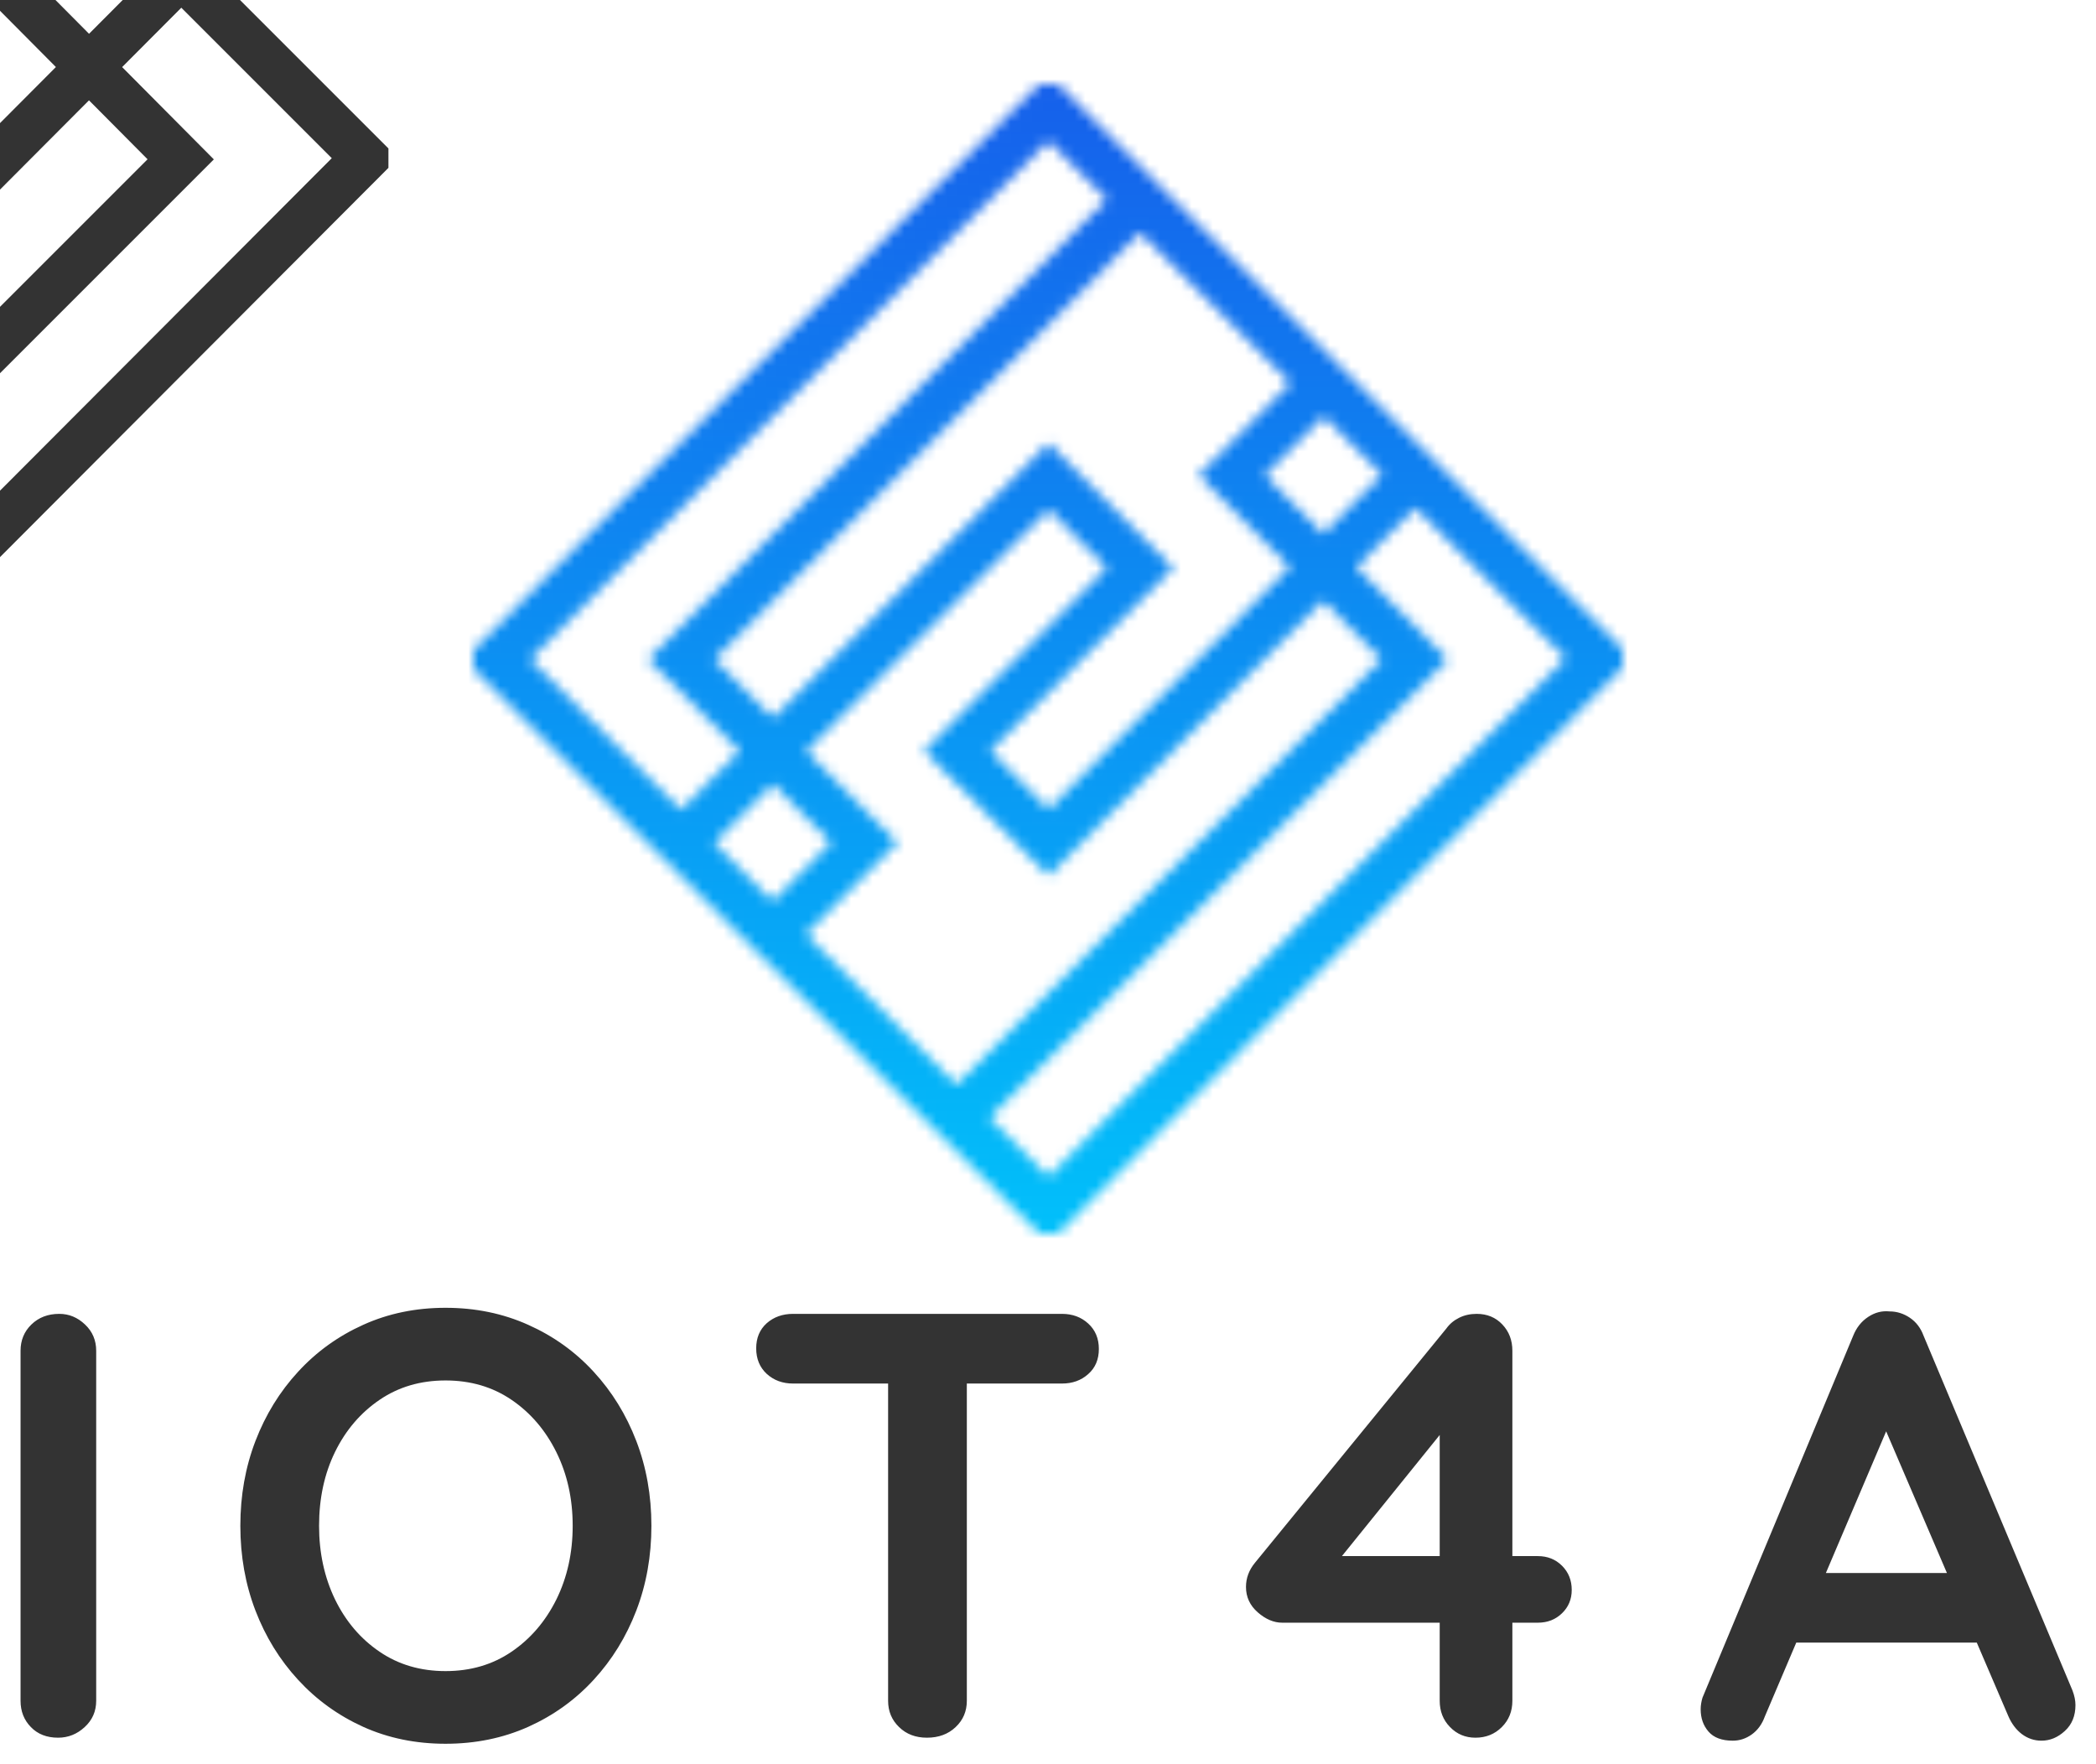 
<svg xmlns="http://www.w3.org/2000/svg" xmlns:xlink="http://www.w3.org/1999/xlink" version="1.0" x="0" y="0" width="2400" height="2020.187" viewBox="71.488 39.078 197.023 165.843" preserveAspectRatio="xMidYMid meet" color-interpolation-filters="sRGB"><g><defs><linearGradient id="92" x1="0%" y1="0%" x2="100%" y2="0%"><stop offset="0%" stop-color="#fa71cd"></stop> <stop offset="100%" stop-color="#9b59b6"></stop></linearGradient><linearGradient id="93" x1="0%" y1="0%" x2="100%" y2="0%"><stop offset="0%" stop-color="#f9d423"></stop> <stop offset="100%" stop-color="#f83600"></stop></linearGradient><linearGradient id="94" x1="0%" y1="0%" x2="100%" y2="0%"><stop offset="0%" stop-color="#0064d2"></stop> <stop offset="100%" stop-color="#1cb0f6"></stop></linearGradient><linearGradient id="95" x1="0%" y1="0%" x2="100%" y2="0%"><stop offset="0%" stop-color="#f00978"></stop> <stop offset="100%" stop-color="#3f51b1"></stop></linearGradient><linearGradient id="96" x1="0%" y1="0%" x2="100%" y2="0%"><stop offset="0%" stop-color="#7873f5"></stop> <stop offset="100%" stop-color="#ec77ab"></stop></linearGradient><linearGradient id="97" x1="0%" y1="0%" x2="100%" y2="0%"><stop offset="0%" stop-color="#f9d423"></stop> <stop offset="100%" stop-color="#e14fad"></stop></linearGradient><linearGradient id="98" x1="0%" y1="0%" x2="100%" y2="0%"><stop offset="0%" stop-color="#009efd"></stop> <stop offset="100%" stop-color="#2af598"></stop></linearGradient><linearGradient id="99" x1="0%" y1="0%" x2="100%" y2="0%"><stop offset="0%" stop-color="#ffcc00"></stop> <stop offset="100%" stop-color="#00b140"></stop></linearGradient><linearGradient id="100" x1="0%" y1="0%" x2="100%" y2="0%"><stop offset="0%" stop-color="#d51007"></stop> <stop offset="100%" stop-color="#ff8177"></stop></linearGradient><linearGradient id="102" x1="0%" y1="0%" x2="100%" y2="0%"><stop offset="0%" stop-color="#a2b6df"></stop> <stop offset="100%" stop-color="#0c3483"></stop></linearGradient><linearGradient id="103" x1="0%" y1="0%" x2="100%" y2="0%"><stop offset="0%" stop-color="#7ac5d8"></stop> <stop offset="100%" stop-color="#eea2a2"></stop></linearGradient><linearGradient id="104" x1="0%" y1="0%" x2="100%" y2="0%"><stop offset="0%" stop-color="#00ecbc"></stop> <stop offset="100%" stop-color="#007adf"></stop></linearGradient><linearGradient id="105" x1="0%" y1="0%" x2="100%" y2="0%"><stop offset="0%" stop-color="#b88746"></stop> <stop offset="100%" stop-color="#fdf5a6"></stop></linearGradient></defs><g fill="#333" class="icon-text-wrapper icon-svg-group iconsvg" transform="translate(73.42,47.01)"><g class="iconsvg-imagesvg" transform="translate(42.58,0)" mask="url(#fee74457-8d00-4426-a71e-8c3082afee27)"><g><rect fill="#333" fill-opacity="0" stroke-width="2" x="0" y="0" width="108" height="108" class="image-rect"></rect> <svg filter="url(#colors1933281725)" x="0" y="0" width="108" height="108" filtersec="colorsf2433930342" class="image-svg-svg primary" style="overflow: visible;"><svg xmlns="http://www.w3.org/2000/svg" viewBox="0.8 0.8 97.9 97.9"><path d="M49.8 96.7l-47-46.9 47-47 46.9 46.9-46.9 47zm7.8-86.1L18.5 49.8l15.6 15.6-7.8 7.8m15.6 15.7L81 49.8 65.4 34.1l7.8-7.8m7.8 7.8L49.8 65.4 42 57.6 57.6 42l-7.8-7.8-31.3 31.2" fill="none" stroke="#333" stroke-width="4" stroke-miterlimit="10"/></svg></svg> <defs><filter id="colors1933281725"><feColorMatrix type="matrix" values="0 0 0 0 0.199  0 0 0 0 0.199  0 0 0 0 0.199  0 0 0 1 0" class="icon-feColorMatrix "/></filter> <filter id="colorsf2433930342"><feColorMatrix type="matrix" values="0 0 0 0 0.996  0 0 0 0 0.996  0 0 0 0 0.996  0 0 0 1 0" class="icon-fecolormatrix"/></filter> <filter id="colorsb3368367371"><feColorMatrix type="matrix" values="0 0 0 0 0  0 0 0 0 0  0 0 0 0 0  0 0 0 1 0" class="icon-fecolormatrix"/></filter></defs></g><rect v-gra="id" width="120" height="120" transform="translate(-6, -6)" style="pointer-events:none;" fill="url(#6WkZ7dOeCVsltuJJeqAi4)"/></g> <g transform="translate(0,115)"><g fill-rule="" class="tp-name iconsvg-namesvg"><g transform="scale(1)"><g><path d="M11.38-36.37L11.38-3.47Q11.38-1.99 10.3-1 9.22 0 7.8 0L7.8 0Q6.2 0 5.24-1 4.27-1.99 4.27-3.47L4.27-3.47 4.27-36.37Q4.27-37.85 5.29-38.84 6.32-39.84 7.91-39.84L7.91-39.84Q9.28-39.84 10.33-38.84 11.38-37.85 11.38-36.37L11.38-36.37ZM63.57-19.92L63.57-19.92Q63.57-15.65 62.15-11.95 60.73-8.25 58.14-5.44 55.55-2.62 51.99-1.02 48.43 0.57 44.22 0.57L44.22 0.57Q40.01 0.57 36.48-1.02 32.95-2.62 30.36-5.44 27.77-8.25 26.35-11.95 24.93-15.65 24.93-19.92L24.93-19.92Q24.93-24.19 26.35-27.89 27.77-31.59 30.36-34.4 32.95-37.22 36.48-38.81 40.01-40.41 44.22-40.41L44.22-40.41Q48.43-40.41 51.99-38.81 55.55-37.22 58.14-34.4 60.73-31.59 62.15-27.89 63.57-24.19 63.57-19.92ZM56.17-19.92L56.17-19.92Q56.17-23.73 54.64-26.83 53.1-29.94 50.42-31.76 47.75-33.58 44.22-33.58L44.22-33.58Q40.69-33.58 38.02-31.76 35.34-29.94 33.83-26.86 32.33-23.79 32.33-19.92L32.33-19.92Q32.33-16.11 33.83-13 35.34-9.9 38.02-8.08 40.69-6.26 44.22-6.26L44.22-6.26Q47.75-6.26 50.42-8.08 53.1-9.9 54.64-13 56.17-16.11 56.17-19.92ZM89.47 0L89.47 0Q87.87 0 86.85-1 85.82-1.99 85.82-3.47L85.82-3.47 85.82-36.48 93.22-36.48 93.22-3.47Q93.22-1.99 92.17-1 91.12 0 89.47 0ZM102.16-33.29L76.89-33.29Q75.41-33.29 74.41-34.2 73.42-35.12 73.42-36.6L73.42-36.6Q73.42-38.07 74.41-38.96 75.41-39.84 76.89-39.84L76.89-39.84 102.16-39.84Q103.64-39.84 104.63-38.93 105.63-38.02 105.63-36.54L105.63-36.54Q105.63-35.06 104.63-34.18 103.64-33.29 102.16-33.29L102.16-33.29ZM141.03 0L141.03 0Q139.61 0 138.64-1 137.67-1.99 137.67-3.47L137.67-3.47 137.67-30.22 138.87-29.94 127.88-16.33 127.6-17.07 146.89-17.07Q148.26-17.07 149.17-16.16 150.08-15.25 150.08-13.89L150.08-13.89Q150.08-12.58 149.17-11.7 148.26-10.81 146.89-10.81L146.89-10.81 122.87-10.81Q121.68-10.81 120.57-11.78 119.46-12.75 119.46-14.17L119.46-14.17Q119.46-15.42 120.31-16.45L120.31-16.45 138.3-38.47Q138.75-39.1 139.49-39.47 140.23-39.84 141.14-39.84L141.14-39.84Q142.62-39.84 143.56-38.84 144.5-37.85 144.5-36.37L144.5-36.37 144.5-3.47Q144.5-1.99 143.51-1 142.51 0 141.03 0ZM178.88-30.56L180.53-30.9 168.23-1.99Q167.84-0.91 167.01-0.31 166.19 0.28 165.22 0.28L165.22 0.28Q163.68 0.28 162.94-0.57 162.2-1.42 162.2-2.67L162.2-2.67Q162.2-3.19 162.37-3.76L162.37-3.76 176.54-37.79Q177-38.93 177.94-39.55 178.88-40.18 179.96-40.07L179.96-40.07Q180.98-40.07 181.87-39.47 182.75-38.87 183.15-37.79L183.15-37.79 197.15-4.44Q197.43-3.7 197.43-3.07L197.43-3.07Q197.43-1.54 196.43-0.63 195.44 0.28 194.24 0.28L194.24 0.28Q193.22 0.28 192.39-0.34 191.57-0.97 191.11-2.05L191.11-2.05 178.88-30.56ZM189.58-8.94L170-8.94 173.13-15.48 188.5-15.48 189.58-8.94Z" transform="translate(-4.27, 40.41)"/></g> </g></g> </g></g><defs v-gra="od"/><defs v-gra="id"><filter id="581fa4d9-661a-4cc2-ba38-ae3975c7602d" filterUnits="userSpaceOnUse"><feColorMatrix type="matrix" values="0 0 0 0 0.996  0 0 0 0 0.996  0 0 0 0 0.996  0 0 0 1 0"/></filter><linearGradient x1="0" y1="1" x2="0" y2="0" id="6WkZ7dOeCVsltuJJeqAi4"><stop offset="0%" stop-color="#00c5fb"/><stop offset="100%" stop-color="#175bea"/></linearGradient><filter id="42443b3f1de60f6b6fd3b6a9844b4764" filterUnits="objectBoundingBox"><feColorMatrix type="matrix" values="0 0 0 0 0.996  0 0 0 0 0.996  0 0 0 0 0.996  0 0 0 1 0"/></filter></defs><mask v-gra="im" id="fee74457-8d00-4426-a71e-8c3082afee27"><g class="iconsvg-imagesvg" filter="url(#581fa4d9-661a-4cc2-ba38-ae3975c7602d)"><g><rect fill="#333" fill-opacity="0" stroke-width="2" x="0" y="0" width="108" height="108" class="image-rect"/> <svg x="0" y="0" width="108" height="108" filtersec="colorsf2433930342" class="image-svg-svg primary" style="overflow: visible;"><svg xmlns="http://www.w3.org/2000/svg" viewBox="0.8 0.8 97.9 97.9"><path d="M49.8 96.7l-47-46.9 47-47 46.9 46.9-46.9 47zm7.8-86.1L18.5 49.8l15.6 15.6-7.8 7.8m15.6 15.7L81 49.8 65.4 34.1l7.8-7.8m7.8 7.8L49.8 65.4 42 57.6 57.6 42l-7.8-7.8-31.3 31.2" fill="none" stroke="#333" stroke-width="4" stroke-miterlimit="10"/></svg></svg> <defs><filter id="colors1933281725"><feColorMatrix type="matrix" values="0 0 0 0 0.199  0 0 0 0 0.199  0 0 0 0 0.199  0 0 0 1 0" class="icon-fecolormatrix"/></filter> <filter id="colorsf2433930342"><feColorMatrix type="matrix" values="0 0 0 0 0.996  0 0 0 0 0.996  0 0 0 0 0.996  0 0 0 1 0" class="icon-fecolormatrix"/></filter> <filter id="colorsb3368367371"><feColorMatrix type="matrix" values="0 0 0 0 0  0 0 0 0 0  0 0 0 0 0  0 0 0 1 0" class="icon-fecolormatrix"/></filter></defs></g></g></mask>
  </g></svg>


